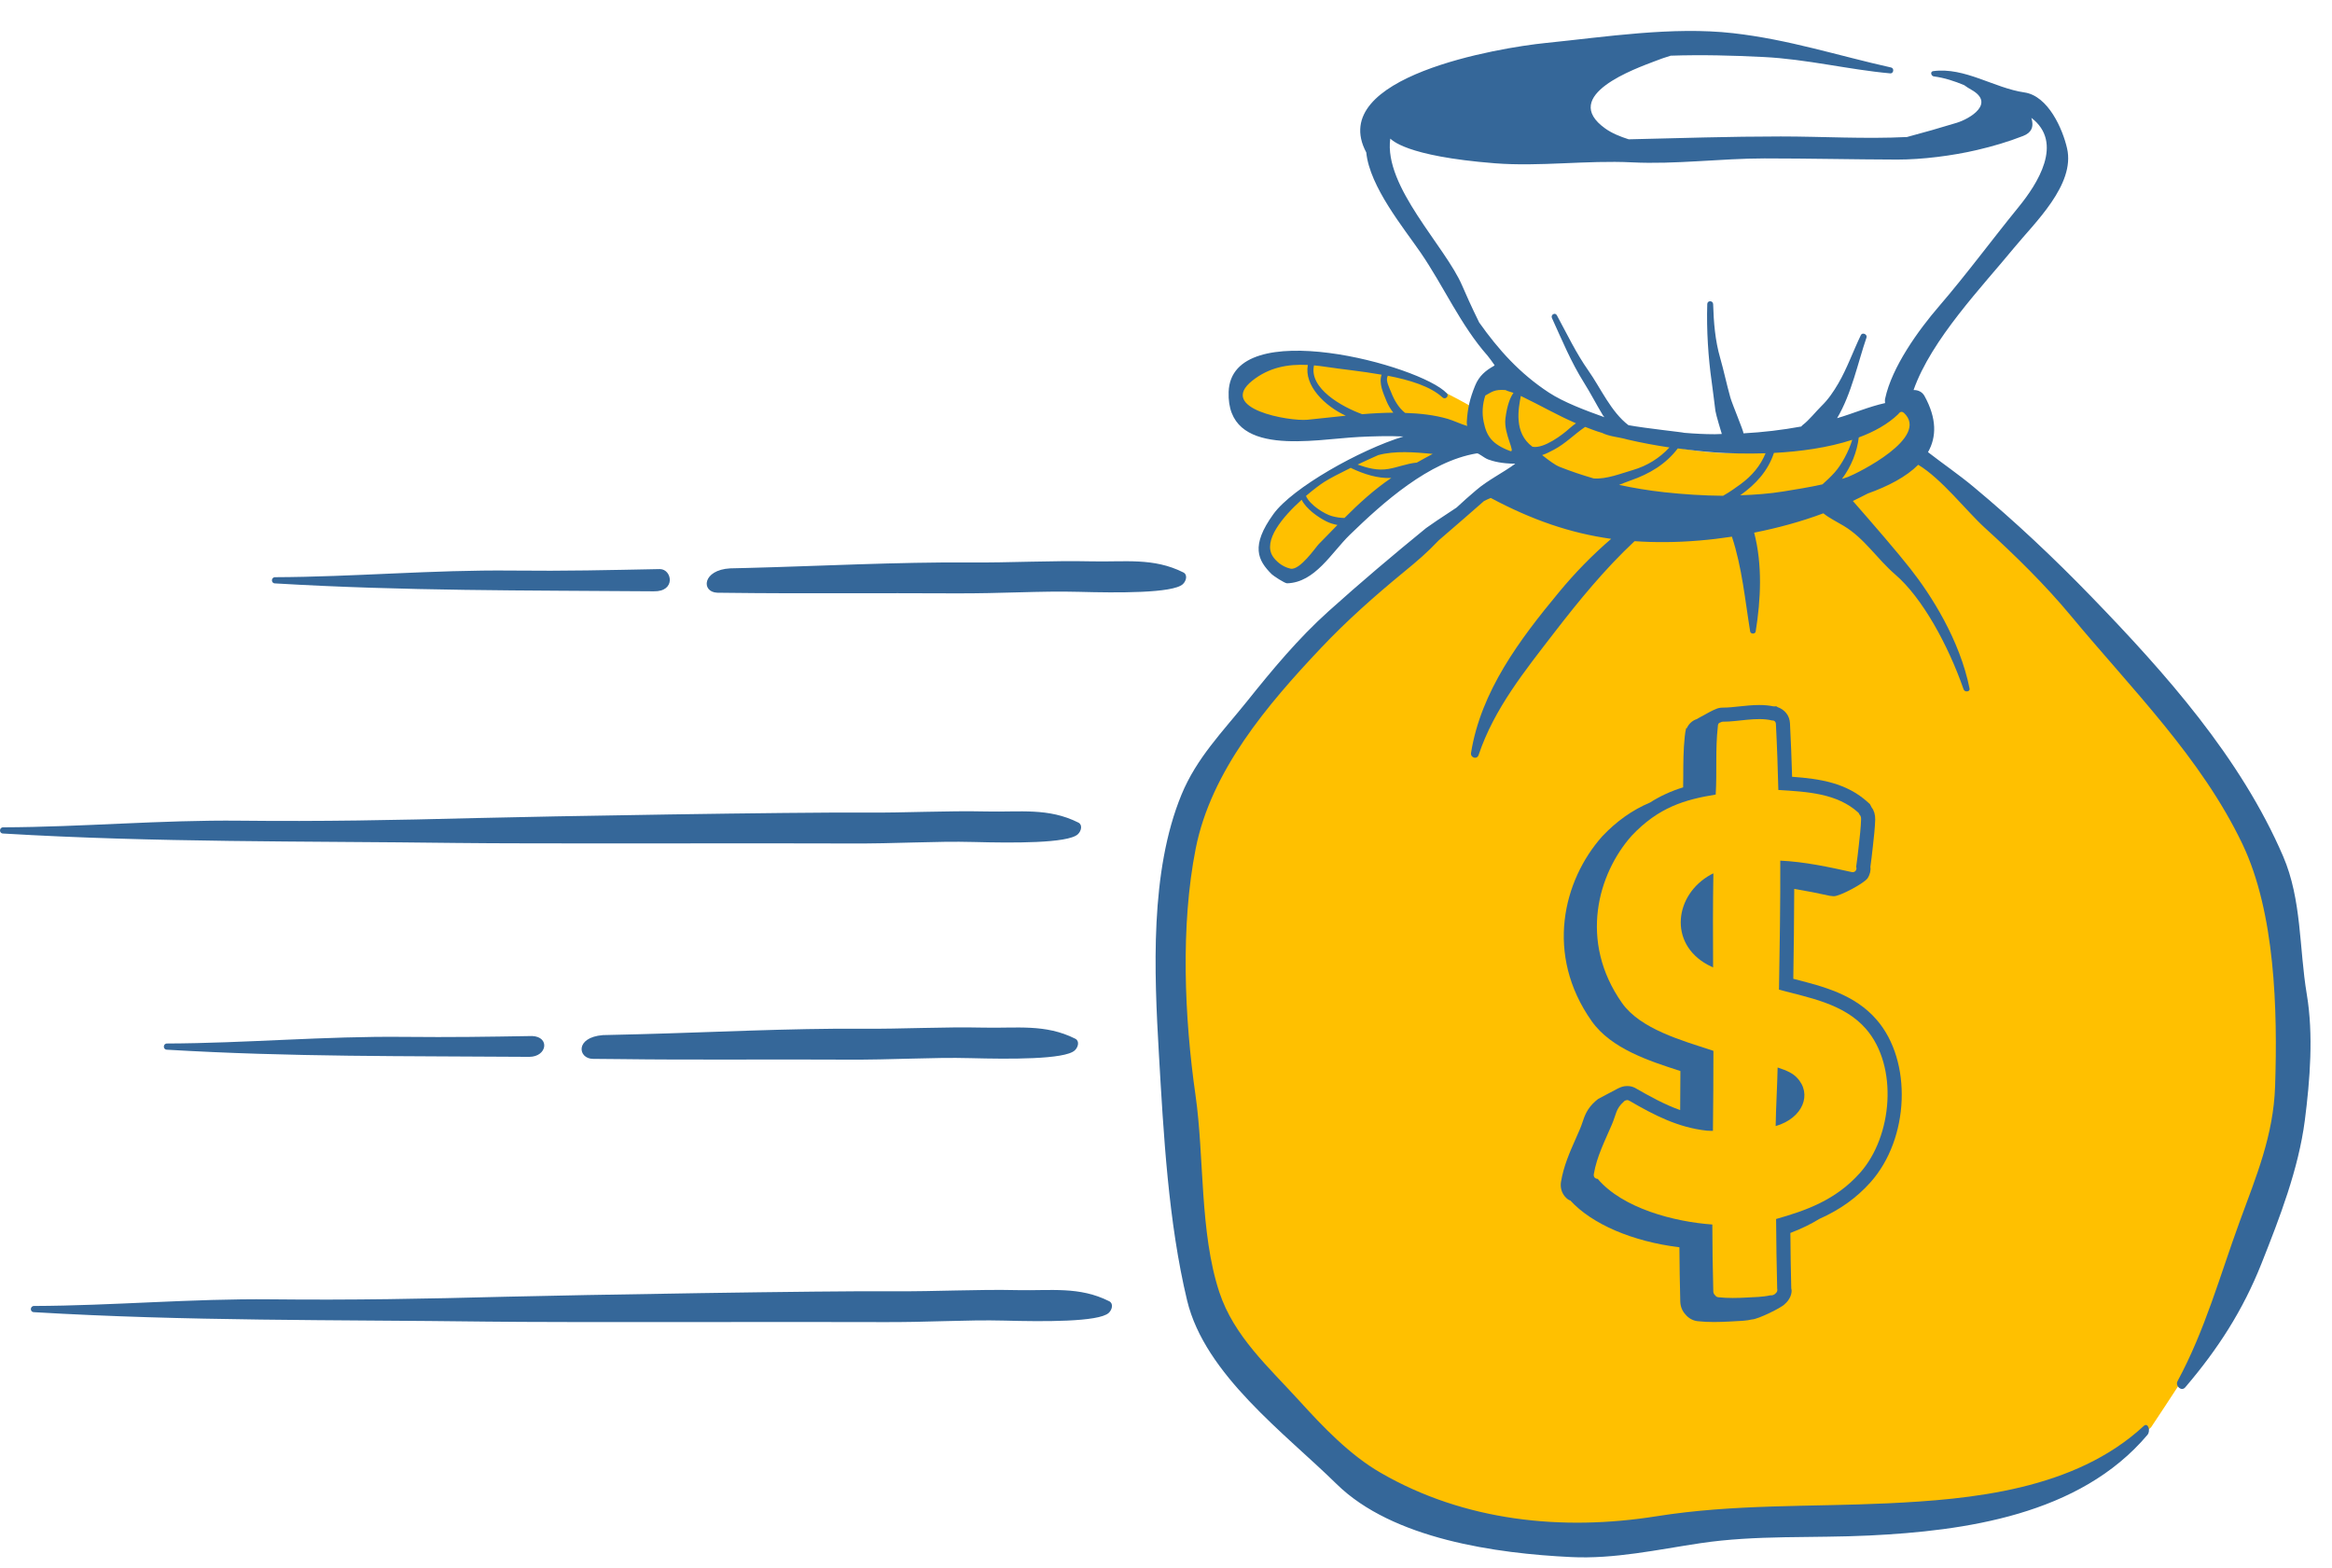 <svg width="58" height="39" viewBox="0 0 58 39" fill="none" xmlns="http://www.w3.org/2000/svg">
<path d="M37.5 12L48 11.5C51.733 14.855 53.739 16.856 56.5 21.5L57 28C56.263 31.242 55.303 32.788 53.5 35.5C51.517 37.339 48.957 37.779 43 38C40.213 38.33 38.623 38.465 35 37.5C31.223 35.494 29.16 34.218 29 23.5C29.711 18.863 31.602 16.348 37.5 12Z" fill="#FFC000"/>
<path d="M42.623 32.881C42.489 32.881 42.356 32.875 42.227 32.861C42.106 32.848 41.997 32.788 41.919 32.692C41.843 32.613 41.795 32.498 41.791 32.376C41.779 31.925 41.772 31.474 41.769 31.022C40.606 30.88 39.596 30.448 39.056 29.858C39.028 29.857 38.968 29.815 38.923 29.762C38.838 29.661 38.802 29.531 38.824 29.395C38.891 28.996 39.044 28.653 39.191 28.321L39.297 28.078C39.323 28.017 39.341 27.965 39.357 27.917C39.413 27.75 39.471 27.574 39.681 27.388L39.749 27.332L40.237 27.074C40.3 27.044 40.324 27.036 40.352 27.028L40.401 27.017C40.401 27.017 40.467 27.012 40.468 27.012C40.541 27.012 40.604 27.026 40.66 27.055C41.033 27.268 41.397 27.472 41.788 27.61C41.791 27.286 41.794 26.962 41.794 26.638H41.793C41.026 26.391 40.071 26.085 39.587 25.397C38.419 23.742 38.877 21.896 39.849 20.802C40.209 20.422 40.597 20.147 41.04 19.96C41.288 19.801 41.561 19.675 41.862 19.583L41.865 19.295C41.866 18.978 41.867 18.652 41.902 18.32L41.916 18.213L41.937 18.11L41.952 18.114C42.001 18.004 42.086 17.925 42.197 17.887C42.202 17.884 42.245 17.86 42.299 17.83C42.464 17.738 42.605 17.661 42.669 17.639C42.719 17.614 42.782 17.6 42.846 17.6C42.983 17.6 43.113 17.586 43.245 17.571C43.419 17.553 43.589 17.535 43.753 17.535C43.885 17.535 44.002 17.546 44.112 17.569L44.181 17.567L44.208 17.586C44.391 17.649 44.51 17.8 44.519 17.989C44.542 18.433 44.559 18.877 44.572 19.32C45.264 19.37 45.925 19.469 46.458 19.955L46.508 20.001L46.553 20.087C46.608 20.152 46.642 20.264 46.639 20.385C46.632 20.595 46.605 20.842 46.581 21.05C46.559 21.257 46.54 21.408 46.519 21.562C46.533 21.641 46.51 21.749 46.452 21.84C46.371 21.966 45.764 22.291 45.609 22.291L45.513 22.281C45.231 22.219 44.931 22.159 44.625 22.108C44.622 22.854 44.614 23.6 44.602 24.345L44.626 24.351C45.354 24.537 46.133 24.735 46.676 25.365C47.567 26.392 47.492 28.319 46.52 29.408C46.176 29.792 45.762 30.089 45.251 30.316C45.042 30.445 44.801 30.562 44.529 30.666C44.532 31.123 44.539 31.582 44.551 32.041C44.585 32.155 44.52 32.326 44.389 32.435C44.338 32.508 43.721 32.817 43.573 32.817C43.446 32.85 43.266 32.857 43.091 32.865L42.996 32.87C42.876 32.876 42.749 32.881 42.623 32.881Z" fill="#356799"/>
<path d="M44.163 28.008C44.169 27.574 44.204 26.985 44.212 26.551C44.45 26.629 44.584 26.693 44.688 26.8C45.081 27.203 44.845 27.81 44.163 28.008ZM42.473 23.996C41.492 23.464 41.646 22.248 42.555 21.751C42.574 21.74 42.595 21.732 42.614 21.722C42.601 22.504 42.602 23.286 42.607 24.062C42.562 24.04 42.517 24.019 42.473 23.996ZM44.165 32.166C44.203 32.134 44.211 32.093 44.201 32.051C44.186 31.471 44.178 30.894 44.174 30.319C44.905 30.111 45.651 29.856 46.258 29.175C47.076 28.259 47.213 26.518 46.412 25.594C45.854 24.949 44.95 24.809 44.246 24.614C44.265 23.546 44.281 22.479 44.278 21.406C44.883 21.433 45.493 21.566 46.055 21.69C46.143 21.71 46.194 21.622 46.165 21.56C46.189 21.392 46.209 21.236 46.233 21.011C46.256 20.812 46.282 20.576 46.288 20.373C46.29 20.318 46.271 20.28 46.244 20.256C46.239 20.242 46.236 20.227 46.222 20.214C45.692 19.73 44.952 19.693 44.23 19.648C44.216 19.102 44.198 18.555 44.169 18.004C44.166 17.94 44.115 17.913 44.069 17.919C44.067 17.918 44.066 17.917 44.065 17.917C43.683 17.829 43.227 17.953 42.847 17.95C42.829 17.95 42.81 17.956 42.794 17.967C42.762 17.973 42.733 17.993 42.728 18.036C42.728 18.041 42.727 18.045 42.727 18.049C42.724 18.06 42.723 18.069 42.724 18.08C42.661 18.64 42.706 19.19 42.672 19.762C41.903 19.888 41.253 20.076 40.582 20.786C39.749 21.724 39.255 23.403 40.343 24.948C40.801 25.596 41.839 25.881 42.57 26.121C42.585 26.125 42.6 26.132 42.615 26.137C42.615 26.8 42.611 27.463 42.603 28.126C42.554 28.127 42.506 28.125 42.458 28.122C41.74 28.047 41.141 27.736 40.529 27.38C40.524 27.377 40.52 27.377 40.515 27.375C40.495 27.359 40.468 27.358 40.442 27.367C40.434 27.369 40.428 27.371 40.422 27.373C40.417 27.377 40.412 27.375 40.407 27.379C40.405 27.381 40.403 27.383 40.401 27.385C40.395 27.389 40.389 27.395 40.384 27.402C40.186 27.578 40.2 27.71 40.09 27.968C39.917 28.375 39.715 28.76 39.64 29.203C39.628 29.279 39.681 29.32 39.736 29.32C40.365 30.06 41.653 30.39 42.588 30.456C42.59 31.01 42.596 31.564 42.612 32.117C42.613 32.161 42.631 32.193 42.656 32.215C42.674 32.241 42.7 32.261 42.737 32.265C42.969 32.291 43.217 32.285 43.45 32.272C43.639 32.262 43.84 32.26 44.026 32.218C44.079 32.223 44.131 32.206 44.165 32.166Z" fill="#FFC000"/>
<path d="M36.635 10.136C35.689 9.587 34.011 8.794 32.577 8.946C31.143 9.099 30.289 9.435 30.96 10.35C31.631 11.265 33.981 10.35 35.537 10.777C34.133 11.204 32.607 11.875 31.753 12.882C30.899 13.889 31.845 14.469 32.272 14.255C32.699 14.041 33.645 12.79 34.347 12.302C35.048 11.814 36.483 11.113 36.849 11.021C37.031 11.326 37.539 11.456 37.947 11.387C38.832 12.058 41.577 12.76 43.225 12.607C44.872 12.455 46.641 11.936 47.435 11.234C48.228 10.533 47.62 9.881 47.252 9.953C46.703 10.441 44.934 11.204 43.133 11.265C41.333 11.326 38.892 10.289 37.916 9.617C37.275 9.343 36.848 9.313 36.635 10.136Z" fill="#FFC000"/>
<path d="M45.963 11.862C45.914 11.881 45.862 11.894 45.812 11.911C46.041 11.608 46.188 11.239 46.23 10.88C46.615 10.738 46.953 10.549 47.212 10.301C47.269 10.219 47.316 10.242 47.351 10.267C48.011 10.877 46.206 11.767 45.963 11.862ZM45.327 12.047C45.003 12.12 44.672 12.171 44.359 12.223C44.01 12.28 43.647 12.306 43.281 12.319C43.672 12.043 43.974 11.71 44.12 11.265C44.772 11.231 45.465 11.136 46.068 10.939C45.981 11.226 45.802 11.559 45.631 11.75C45.533 11.859 45.431 11.954 45.327 12.047ZM41.393 12.243C40.99 12.198 40.626 12.137 40.269 12.06C40.362 12.024 40.455 11.985 40.545 11.954C41.03 11.786 41.431 11.544 41.729 11.153C42.032 11.194 42.336 11.23 42.641 11.252C43.001 11.277 43.443 11.289 43.912 11.274C43.786 11.583 43.574 11.835 43.291 12.042C43.186 12.118 43.026 12.236 42.855 12.331C42.361 12.328 41.866 12.294 41.393 12.243ZM39.638 11.9C39.357 11.818 39.075 11.725 38.776 11.606C38.694 11.574 38.532 11.461 38.355 11.319C38.454 11.288 38.555 11.234 38.653 11.182C38.941 11.029 39.161 10.796 39.425 10.618C39.56 10.67 39.694 10.723 39.846 10.767L39.847 10.768C40.059 10.866 40.222 10.86 40.483 10.933C40.827 11.013 41.173 11.077 41.521 11.129C41.277 11.393 40.969 11.586 40.611 11.691C40.322 11.774 39.959 11.923 39.638 11.9ZM38.115 11.112C37.642 10.767 37.767 10.154 37.825 9.848C38.322 10.087 38.729 10.326 39.197 10.528C39.143 10.568 39.089 10.605 39.039 10.652C38.865 10.812 38.398 11.166 38.115 11.112ZM37.558 11.217C37.103 11.046 36.972 10.844 36.901 10.493C36.856 10.277 36.87 10.051 36.942 9.837C37.105 9.75 37.162 9.68 37.448 9.702C37.453 9.713 37.563 9.747 37.642 9.771C37.563 9.881 37.483 10.075 37.441 10.415C37.397 10.793 37.709 11.274 37.558 11.217ZM36.789 8.02C36.593 7.623 36.435 7.265 36.368 7.108C35.948 6.125 34.412 4.643 34.578 3.448C34.618 3.47 34.926 3.883 37.178 4.061C38.301 4.149 39.458 3.982 40.59 4.038C41.676 4.092 42.791 3.941 43.885 3.94C44.985 3.94 46.085 3.966 47.184 3.969C47.803 3.97 48.566 3.873 49.17 3.731C49.572 3.637 49.935 3.53 50.319 3.381C50.535 3.297 50.562 3.154 50.545 3.032C50.54 2.994 50.531 2.964 50.523 2.931C51.337 3.552 50.673 4.575 50.203 5.152C49.538 5.968 48.911 6.822 48.224 7.62C47.714 8.211 47.052 9.131 46.886 9.914C46.877 9.954 46.88 9.991 46.885 10.025C46.48 10.114 46.093 10.284 45.691 10.401C46.053 9.793 46.209 9.013 46.422 8.397C46.45 8.315 46.319 8.256 46.282 8.335C46.093 8.727 45.94 9.162 45.722 9.536C45.601 9.743 45.472 9.934 45.3 10.101C45.161 10.237 44.992 10.454 44.836 10.57C44.82 10.582 44.812 10.595 44.8 10.608C44.325 10.695 43.845 10.752 43.363 10.778C43.369 10.729 43.086 10.06 43.037 9.889C42.941 9.547 42.87 9.205 42.784 8.906C42.657 8.469 42.622 8.017 42.608 7.564C42.605 7.471 42.465 7.468 42.462 7.562C42.441 8.213 42.488 8.907 42.571 9.487C42.604 9.725 42.634 9.985 42.665 10.222C42.678 10.315 42.819 10.781 42.824 10.794C42.765 10.796 42.707 10.8 42.648 10.8C42.395 10.8 42.142 10.786 41.889 10.765C41.867 10.752 40.938 10.655 40.502 10.575C40.069 10.247 39.809 9.649 39.507 9.22C39.197 8.78 38.976 8.311 38.721 7.841C38.677 7.761 38.562 7.829 38.599 7.91C38.851 8.462 39.07 8.998 39.395 9.516C39.561 9.78 39.702 10.057 39.862 10.322C39.874 10.342 39.891 10.359 39.904 10.377C39.434 10.209 38.892 10.006 38.52 9.762C37.798 9.288 37.27 8.7 36.789 8.02ZM35.233 11.509C35.229 11.508 35.227 11.506 35.224 11.507C34.989 11.531 34.77 11.622 34.536 11.663C34.26 11.711 34.017 11.642 33.765 11.555C33.931 11.476 34.105 11.396 34.279 11.319C34.699 11.207 35.173 11.246 35.633 11.289C35.498 11.36 35.367 11.435 35.233 11.509ZM33.439 12.883C33.336 12.882 33.23 12.866 33.121 12.835C32.943 12.784 32.581 12.564 32.481 12.335C32.675 12.169 32.849 12.041 32.935 11.987C33.072 11.9 33.315 11.773 33.599 11.634C33.601 11.636 33.6 11.64 33.604 11.642C33.922 11.793 34.267 11.904 34.603 11.888C34.185 12.17 33.802 12.518 33.439 12.883ZM32.8 13.532C32.723 13.611 32.329 14.196 32.094 14.143C31.878 14.094 31.727 13.944 31.66 13.844C31.395 13.451 31.909 12.848 32.374 12.43C32.49 12.664 32.789 12.867 32.98 12.964C33.066 13.008 33.163 13.038 33.264 13.057C33.106 13.218 32.953 13.379 32.8 13.532ZM33.88 10.302C33.375 10.12 32.552 9.658 32.681 9.088C32.779 9.097 32.877 9.108 32.977 9.124C33.335 9.18 33.85 9.229 34.362 9.319C34.289 9.536 34.403 9.776 34.487 9.983C34.528 10.081 34.585 10.177 34.654 10.264C34.398 10.267 34.138 10.28 33.88 10.302ZM32.518 10.44C32.061 10.483 30.272 10.168 31.145 9.469C31.557 9.141 32.022 9.051 32.528 9.077C32.431 9.592 32.948 10.098 33.471 10.339C33.139 10.373 32.816 10.411 32.518 10.44ZM57.373 24.73C57.181 23.581 57.25 22.381 56.785 21.299C55.73 18.848 53.859 16.745 52.015 14.841C51.081 13.877 50.12 12.971 49.086 12.11C48.715 11.801 48.323 11.534 47.952 11.246C48.166 10.87 48.174 10.41 47.865 9.849C47.807 9.744 47.702 9.698 47.593 9.701C48.036 8.44 49.307 7.122 50.1 6.155C50.599 5.547 51.618 4.594 51.411 3.691C51.301 3.208 50.941 2.384 50.35 2.299C49.597 2.19 48.868 1.665 48.081 1.769C47.999 1.78 48.029 1.892 48.096 1.9C48.366 1.936 48.613 2.018 48.852 2.118C48.907 2.16 48.968 2.196 49.035 2.235C49.627 2.571 49.001 2.952 48.664 3.055C48.252 3.181 47.842 3.298 47.428 3.408C46.385 3.46 45.323 3.394 44.29 3.394C43.023 3.394 41.767 3.436 40.508 3.465C40.298 3.398 40.096 3.317 39.929 3.199C38.764 2.373 40.708 1.696 41.158 1.522C41.288 1.471 41.419 1.425 41.552 1.385C42.324 1.359 43.096 1.379 43.865 1.418C44.943 1.472 45.953 1.728 47.014 1.825C47.097 1.832 47.117 1.697 47.035 1.679C45.691 1.379 44.494 0.983 43.101 0.825C41.596 0.655 39.938 0.918 38.435 1.07C37.3 1.185 32.974 1.904 33.981 3.792C34.066 4.646 34.915 5.673 35.335 6.286C35.909 7.123 36.324 8.084 36.998 8.847C37.039 8.894 37.1 8.982 37.173 9.084C37.167 9.09 37.161 9.097 37.155 9.101C36.953 9.214 36.786 9.348 36.687 9.594C36.559 9.909 36.5 10.155 36.481 10.497C36.48 10.524 36.484 10.559 36.492 10.595C36.325 10.546 36.16 10.463 36.004 10.417C35.676 10.322 35.316 10.281 34.946 10.27C34.78 10.136 34.673 9.947 34.597 9.75C34.558 9.65 34.454 9.459 34.513 9.359C34.515 9.354 34.513 9.35 34.514 9.345C35.059 9.45 35.58 9.609 35.877 9.885C35.947 9.95 36.05 9.852 35.984 9.782C35.333 9.084 30.623 7.814 30.558 9.747C30.502 11.403 32.678 10.924 33.801 10.868C34.141 10.851 34.526 10.839 34.906 10.856C33.816 11.19 32.147 12.13 31.673 12.784C31.096 13.582 31.285 13.938 31.628 14.281C31.67 14.323 31.953 14.509 32.011 14.508C32.707 14.489 33.116 13.745 33.569 13.304C34.399 12.498 35.542 11.473 36.73 11.276C36.78 11.268 36.894 11.38 37.011 11.427C37.139 11.474 37.349 11.532 37.688 11.533C37.374 11.764 37.008 11.938 36.711 12.194C36.544 12.337 36.382 12.477 36.227 12.624C35.873 12.855 35.519 13.094 35.469 13.134C34.652 13.8 33.83 14.495 33.046 15.2C32.289 15.88 31.648 16.653 31.014 17.445C30.405 18.203 29.761 18.852 29.385 19.765C28.596 21.683 28.706 24.178 28.823 26.206C28.939 28.206 29.057 30.394 29.525 32.345C29.968 34.189 31.961 35.651 33.242 36.91C34.638 38.283 37.224 38.638 39.069 38.727C40.15 38.781 41.224 38.542 42.285 38.383C43.676 38.174 45.092 38.26 46.493 38.191C48.85 38.076 51.722 37.688 53.41 35.688C53.496 35.585 53.422 35.371 53.32 35.465C51.597 37.062 49.013 37.293 46.941 37.391C45.004 37.481 43.123 37.406 41.202 37.712C38.854 38.086 36.421 37.836 34.337 36.63C33.569 36.187 32.903 35.487 32.312 34.837C31.554 34.003 30.689 33.237 30.326 32.138C29.834 30.646 29.955 28.78 29.733 27.233C29.457 25.305 29.359 23.025 29.739 21.104C30.122 19.173 31.52 17.529 32.852 16.119C33.493 15.44 34.188 14.825 34.909 14.232C35.257 13.947 35.483 13.755 35.785 13.438C36.254 13.031 36.573 12.761 36.91 12.461C36.964 12.435 37.018 12.408 37.077 12.385C38.104 12.933 39.059 13.261 40.072 13.402C39.599 13.81 39.17 14.248 38.764 14.741C37.795 15.911 36.834 17.191 36.587 18.723C36.566 18.845 36.734 18.901 36.775 18.778C37.16 17.627 37.929 16.68 38.66 15.73C39.264 14.947 39.916 14.149 40.654 13.46C41.164 13.495 41.694 13.492 42.261 13.444C42.532 13.422 42.804 13.389 43.075 13.348C43.326 14.104 43.403 14.934 43.529 15.706C43.539 15.773 43.654 15.777 43.666 15.707C43.794 14.916 43.837 14.043 43.628 13.248C44.213 13.132 44.792 12.976 45.35 12.767C45.496 12.886 45.656 12.96 45.855 13.079C46.377 13.393 46.682 13.898 47.139 14.291C47.812 14.87 48.452 16.042 48.837 17.144C48.865 17.227 49.002 17.207 48.986 17.127C48.744 15.917 48.03 14.802 47.514 14.146C47.199 13.743 46.597 13.047 46.083 12.46C46.207 12.4 46.331 12.339 46.453 12.275C46.962 12.093 47.409 11.86 47.709 11.56C48.291 11.909 48.913 12.716 49.365 13.127C50.115 13.809 50.867 14.546 51.514 15.326C53.019 17.14 54.748 18.849 55.772 20.992C56.588 22.7 56.648 25.127 56.585 27.014C56.544 28.245 56.116 29.255 55.703 30.385C55.211 31.732 54.846 33.077 54.158 34.353C54.095 34.471 54.255 34.618 54.35 34.506C55.163 33.554 55.785 32.59 56.248 31.422C56.698 30.288 57.166 29.081 57.324 27.867C57.453 26.86 57.542 25.739 57.373 24.73Z" fill="#356799"/>
<path d="M16.413 14.154C15.121 14.179 14.09 14.206 12.734 14.191C10.768 14.17 8.804 14.349 6.841 14.356C6.742 14.356 6.735 14.504 6.835 14.51C10.056 14.702 13.072 14.682 16.258 14.707C16.816 14.72 16.717 14.157 16.413 14.154Z" fill="#356799"/>
<path d="M29.431 14.237C28.688 13.864 27.98 13.981 27.157 13.962C26.143 13.939 25.128 13.998 24.113 13.99C22.347 13.976 20.348 14.081 18.583 14.126C18.441 14.13 18.303 14.133 18.164 14.136C17.468 14.172 17.433 14.725 17.838 14.742C17.928 14.743 18.019 14.744 18.111 14.745C19.896 14.768 21.925 14.747 23.71 14.758C24.939 14.765 25.852 14.694 26.831 14.72C27.779 14.746 29.172 14.758 29.419 14.529C29.507 14.447 29.542 14.293 29.431 14.237Z" fill="#356799"/>
<path d="M13.234 25.768C12.091 25.787 11.25 25.801 10.046 25.789C8.08 25.768 6.116 25.947 4.153 25.954C4.054 25.954 4.047 26.102 4.147 26.108C7.247 26.292 10.105 26.263 13.165 26.286C13.609 26.283 13.683 25.785 13.234 25.768Z" fill="#356799"/>
<path d="M26.743 25.835C26 25.461 25.291 25.578 24.469 25.559C23.454 25.536 22.44 25.595 21.425 25.587C19.659 25.573 17.66 25.678 15.895 25.723C15.588 25.731 15.293 25.738 14.995 25.745C14.289 25.802 14.375 26.337 14.751 26.336C14.976 26.338 15.197 26.339 15.422 26.342C17.207 26.366 19.236 26.344 21.021 26.355C22.25 26.363 23.163 26.292 24.142 26.318C25.09 26.343 26.483 26.355 26.73 26.126C26.819 26.045 26.854 25.89 26.743 25.835Z" fill="#356799"/>
<path d="M26.82 20.459C26.076 20.085 25.368 20.202 24.546 20.183C23.531 20.16 22.517 20.219 21.502 20.211C19.735 20.197 13.584 20.302 11.819 20.347C9.799 20.399 7.991 20.434 5.971 20.412C4.005 20.391 2.04 20.571 0.078 20.577C-0.021 20.577 -0.028 20.725 0.071 20.731C3.887 20.958 7.521 20.917 11.347 20.966C13.132 20.99 19.313 20.968 21.098 20.979C22.327 20.987 23.24 20.916 24.219 20.942C25.167 20.967 26.56 20.979 26.807 20.75C26.895 20.669 26.93 20.514 26.82 20.459Z" fill="#356799"/>
<path d="M27.587 32.364C26.844 31.99 26.136 32.106 25.313 32.088C24.299 32.065 23.284 32.124 22.269 32.116C20.503 32.102 14.351 32.208 12.586 32.252C10.566 32.304 8.759 32.339 6.738 32.317C4.773 32.296 2.808 32.475 0.846 32.482C0.746 32.482 0.739 32.63 0.839 32.636C4.655 32.863 8.289 32.822 12.114 32.871C13.899 32.895 20.081 32.873 21.866 32.883C23.095 32.892 24.007 32.821 24.987 32.846C25.935 32.872 27.327 32.883 27.575 32.655C27.663 32.574 27.698 32.419 27.587 32.364Z" fill="#356799"/>
</svg>
